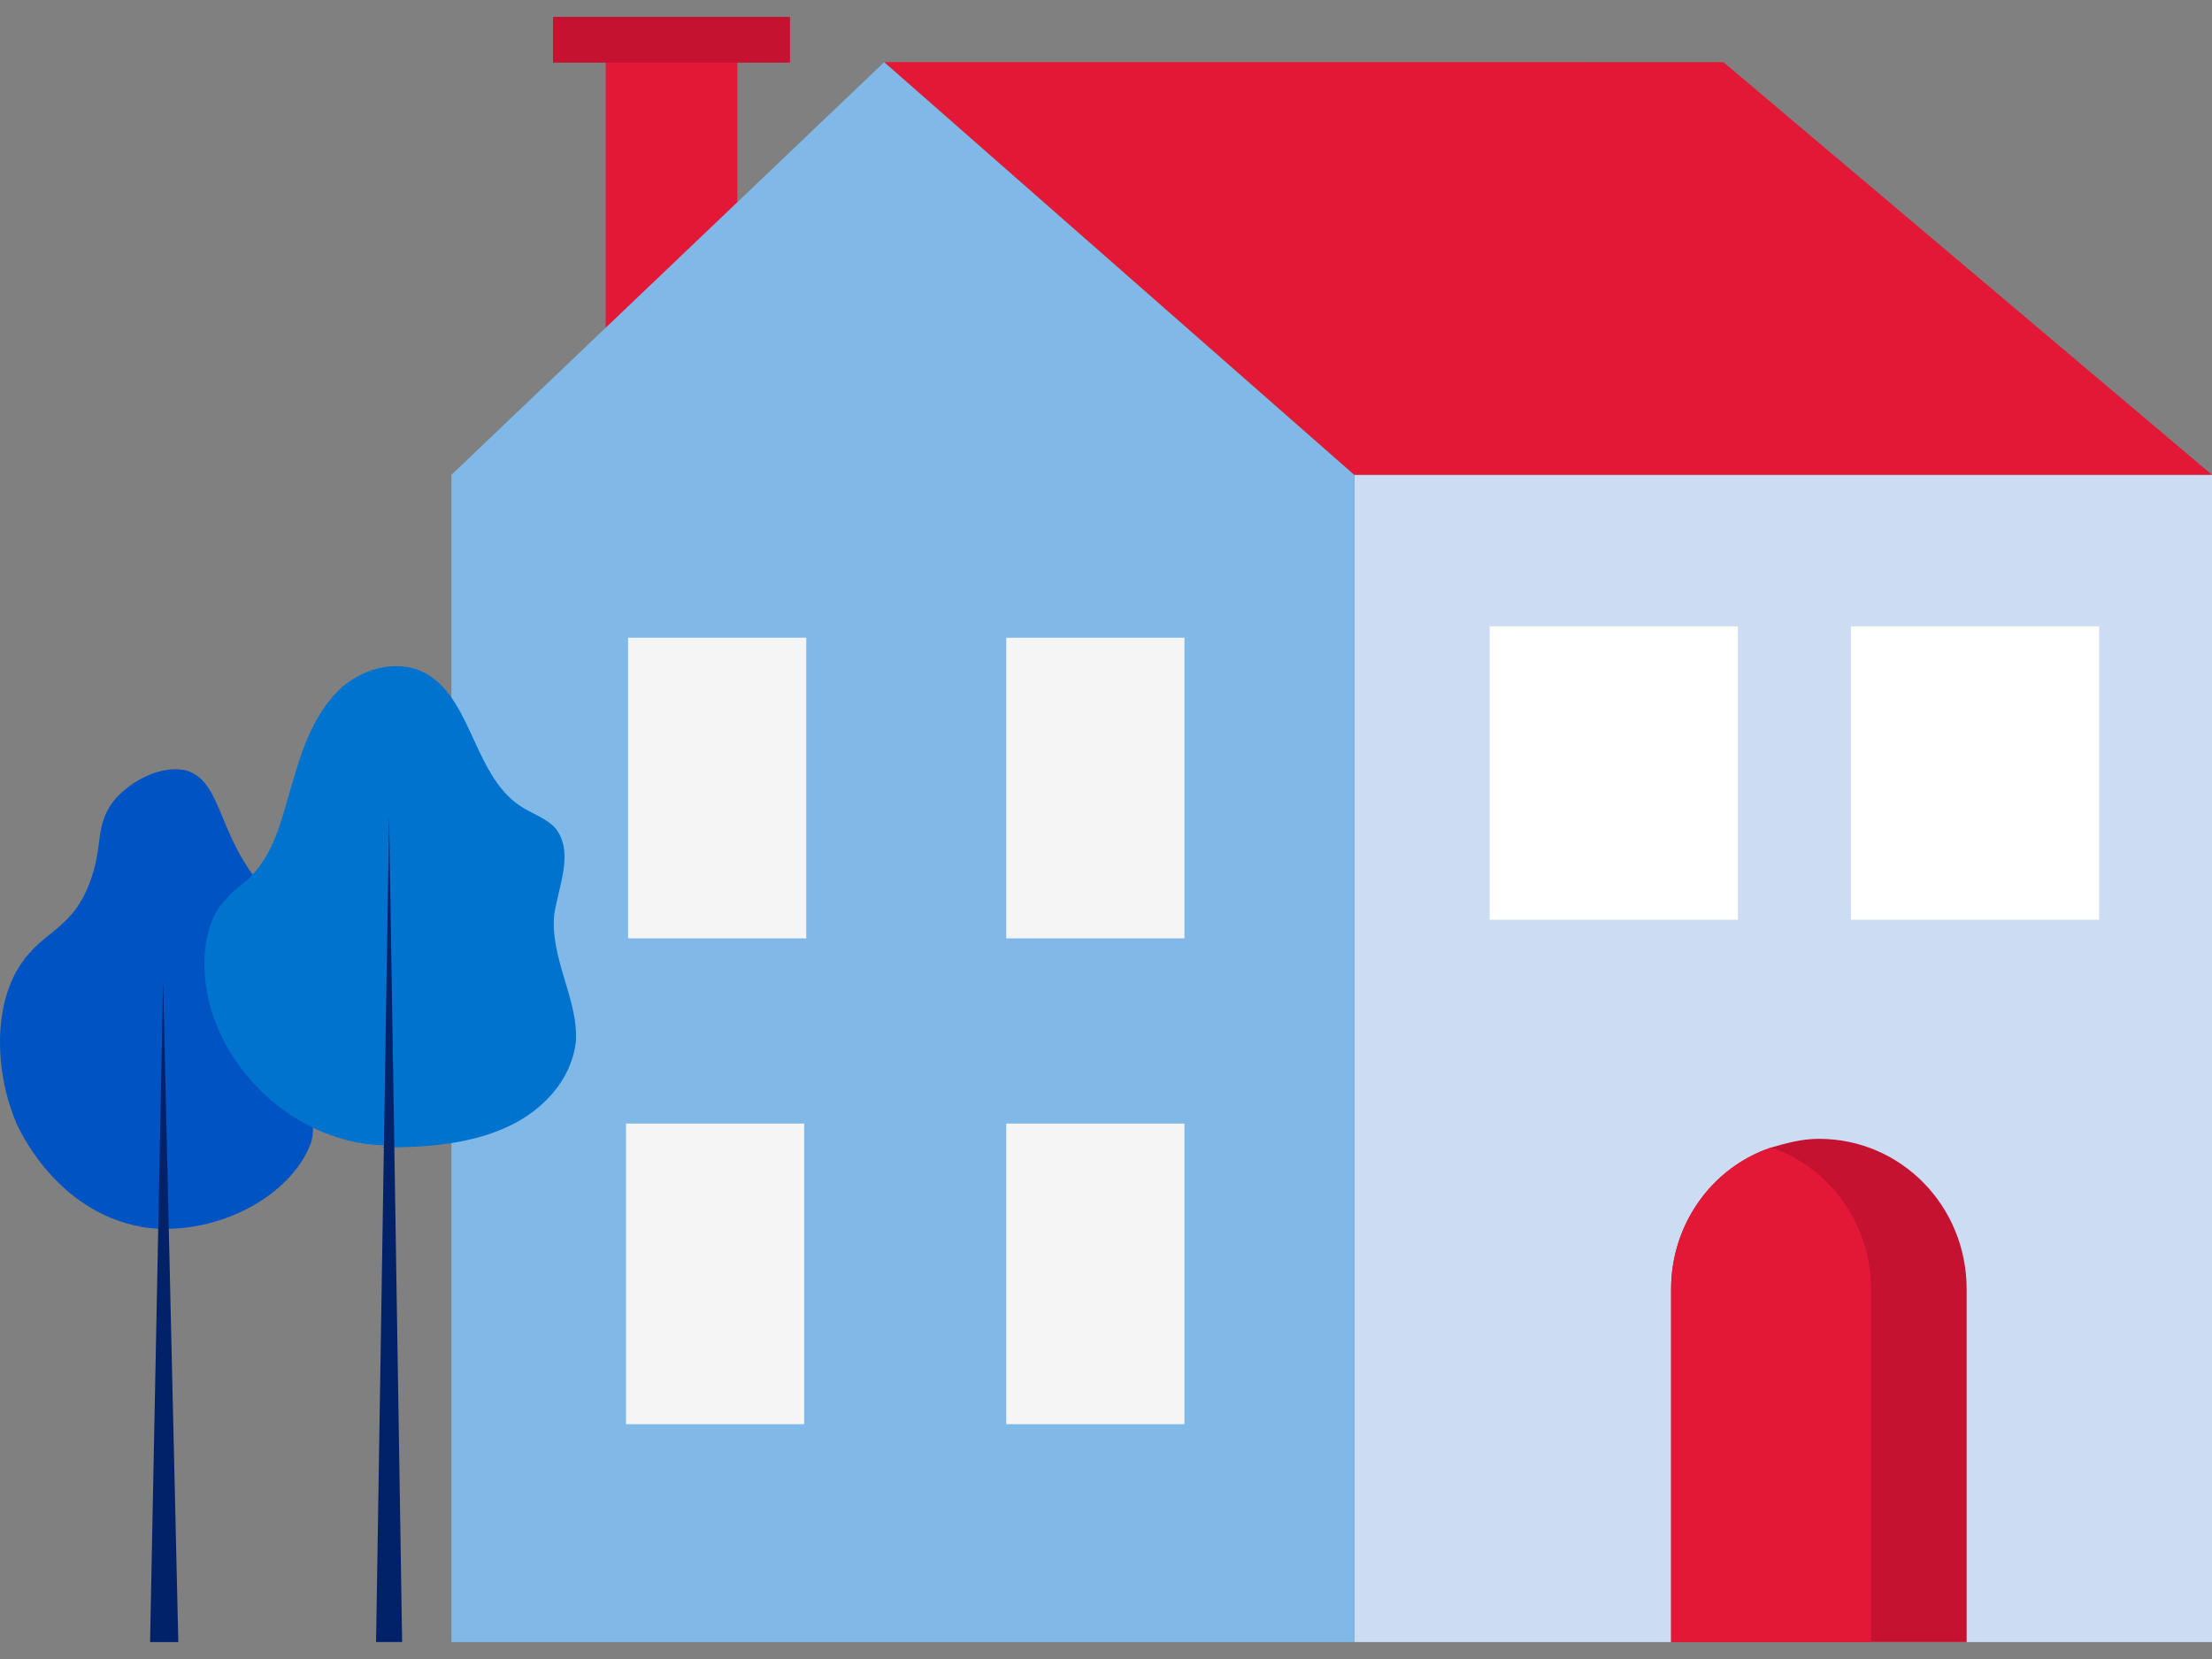 <svg width="84" height="63" viewBox="0 0 84 63" fill="none" xmlns="http://www.w3.org/2000/svg">
<rect x="0" y="0" width="84" height="63" fill="#808080" stroke="none"/>
<path fill-rule="evenodd" clip-rule="evenodd" d="M23 13.501H28V1.501H23V13.501Z" fill="#E31837"/>
<path fill-rule="evenodd" clip-rule="evenodd" d="M51.429 62.358H84V18.03L51.429 18.029V62.358Z" fill="#CCDCF3"/>
<path fill-rule="evenodd" clip-rule="evenodd" d="M17.142 18.033V62.358H51.428V18.033L33.579 2.359L17.142 18.033Z" fill="#80B9E7"/>
<path fill-rule="evenodd" clip-rule="evenodd" d="M33.58 2.359L65.446 2.36L83.999 18.03H51.429L33.58 2.359Z" fill="#E31837"/>
<path fill-rule="evenodd" clip-rule="evenodd" d="M56.57 34.927H65.998V23.784H56.57V34.927Z" fill="white"/>
<path fill-rule="evenodd" clip-rule="evenodd" d="M70.287 34.927H79.715V23.784H70.287V34.927Z" fill="white"/>
<path fill-rule="evenodd" clip-rule="evenodd" d="M74.683 48.955V62.357H63.46V48.955C63.46 46.473 65.029 44.323 67.256 43.578C67.833 43.413 68.411 43.247 69.071 43.247C72.207 43.247 74.683 45.811 74.683 48.955Z" fill="#C41230"/>
<path fill-rule="evenodd" clip-rule="evenodd" d="M71.052 48.956V62.358H63.46V48.956C63.46 46.474 65.028 44.324 67.255 43.579C69.484 44.324 71.052 46.474 71.052 48.956Z" fill="#E31837"/>
<path fill-rule="evenodd" clip-rule="evenodd" d="M21 2.379H30V0.642H21V2.379Z" fill="#C41230"/>
<path fill-rule="evenodd" clip-rule="evenodd" d="M23.851 35.634H30.617V24.218H23.851V35.634Z" fill="#F5F5F5"/>
<path fill-rule="evenodd" clip-rule="evenodd" d="M38.212 35.634H44.979V24.218H38.212V35.634Z" fill="#F5F5F5"/>
<path fill-rule="evenodd" clip-rule="evenodd" d="M38.212 54.083H44.979V42.667H38.212V54.083Z" fill="#F5F5F5"/>
<path fill-rule="evenodd" clip-rule="evenodd" d="M23.773 54.083H30.539V42.667H23.773V54.083Z" fill="#F5F5F5"/>
<path fill-rule="evenodd" clip-rule="evenodd" d="M5.699 46.638C2.316 46.224 0.831 43.081 0.666 42.75C-0.077 41.095 -0.324 38.696 0.583 36.959C1.491 35.304 2.646 35.47 3.389 33.567C3.967 32.078 3.553 31.333 4.379 30.34C4.957 29.679 6.112 29.017 7.102 29.266C8.587 29.762 8.175 32.078 10.568 34.312C11.145 34.891 11.228 34.808 11.558 35.222C12.383 36.463 11.805 37.704 11.723 40.351C11.64 42.667 12.053 42.584 11.805 43.412C11.063 45.397 8.34 46.886 5.699 46.638Z" fill="#0053C2"/>
<path fill-rule="evenodd" clip-rule="evenodd" d="M5.699 62.358L6.194 37.292L6.771 62.358H5.699Z" fill="#012169"/>
<path fill-rule="evenodd" clip-rule="evenodd" d="M14.858 43.493C11.227 43.575 7.844 40.349 7.761 36.709C7.761 35.799 7.927 34.807 8.587 34.145C8.834 33.814 9.247 33.566 9.494 33.318C10.485 32.325 10.732 30.919 11.145 29.595C11.475 28.436 11.887 27.278 12.712 26.368C13.537 25.459 14.858 25.045 15.931 25.459C17.911 26.285 17.911 29.347 19.726 30.588C20.221 30.919 20.799 31.083 21.129 31.498C21.789 32.407 21.212 33.649 21.047 34.724C20.881 36.378 21.955 37.95 21.872 39.522C21.707 41.094 20.469 42.334 18.984 42.914C17.581 43.493 15.931 43.575 14.445 43.575" fill="#0073CF"/>
<path fill-rule="evenodd" clip-rule="evenodd" d="M14.281 62.354L14.776 31.001L15.271 62.354H14.281Z" fill="#012169"/>
</svg>
